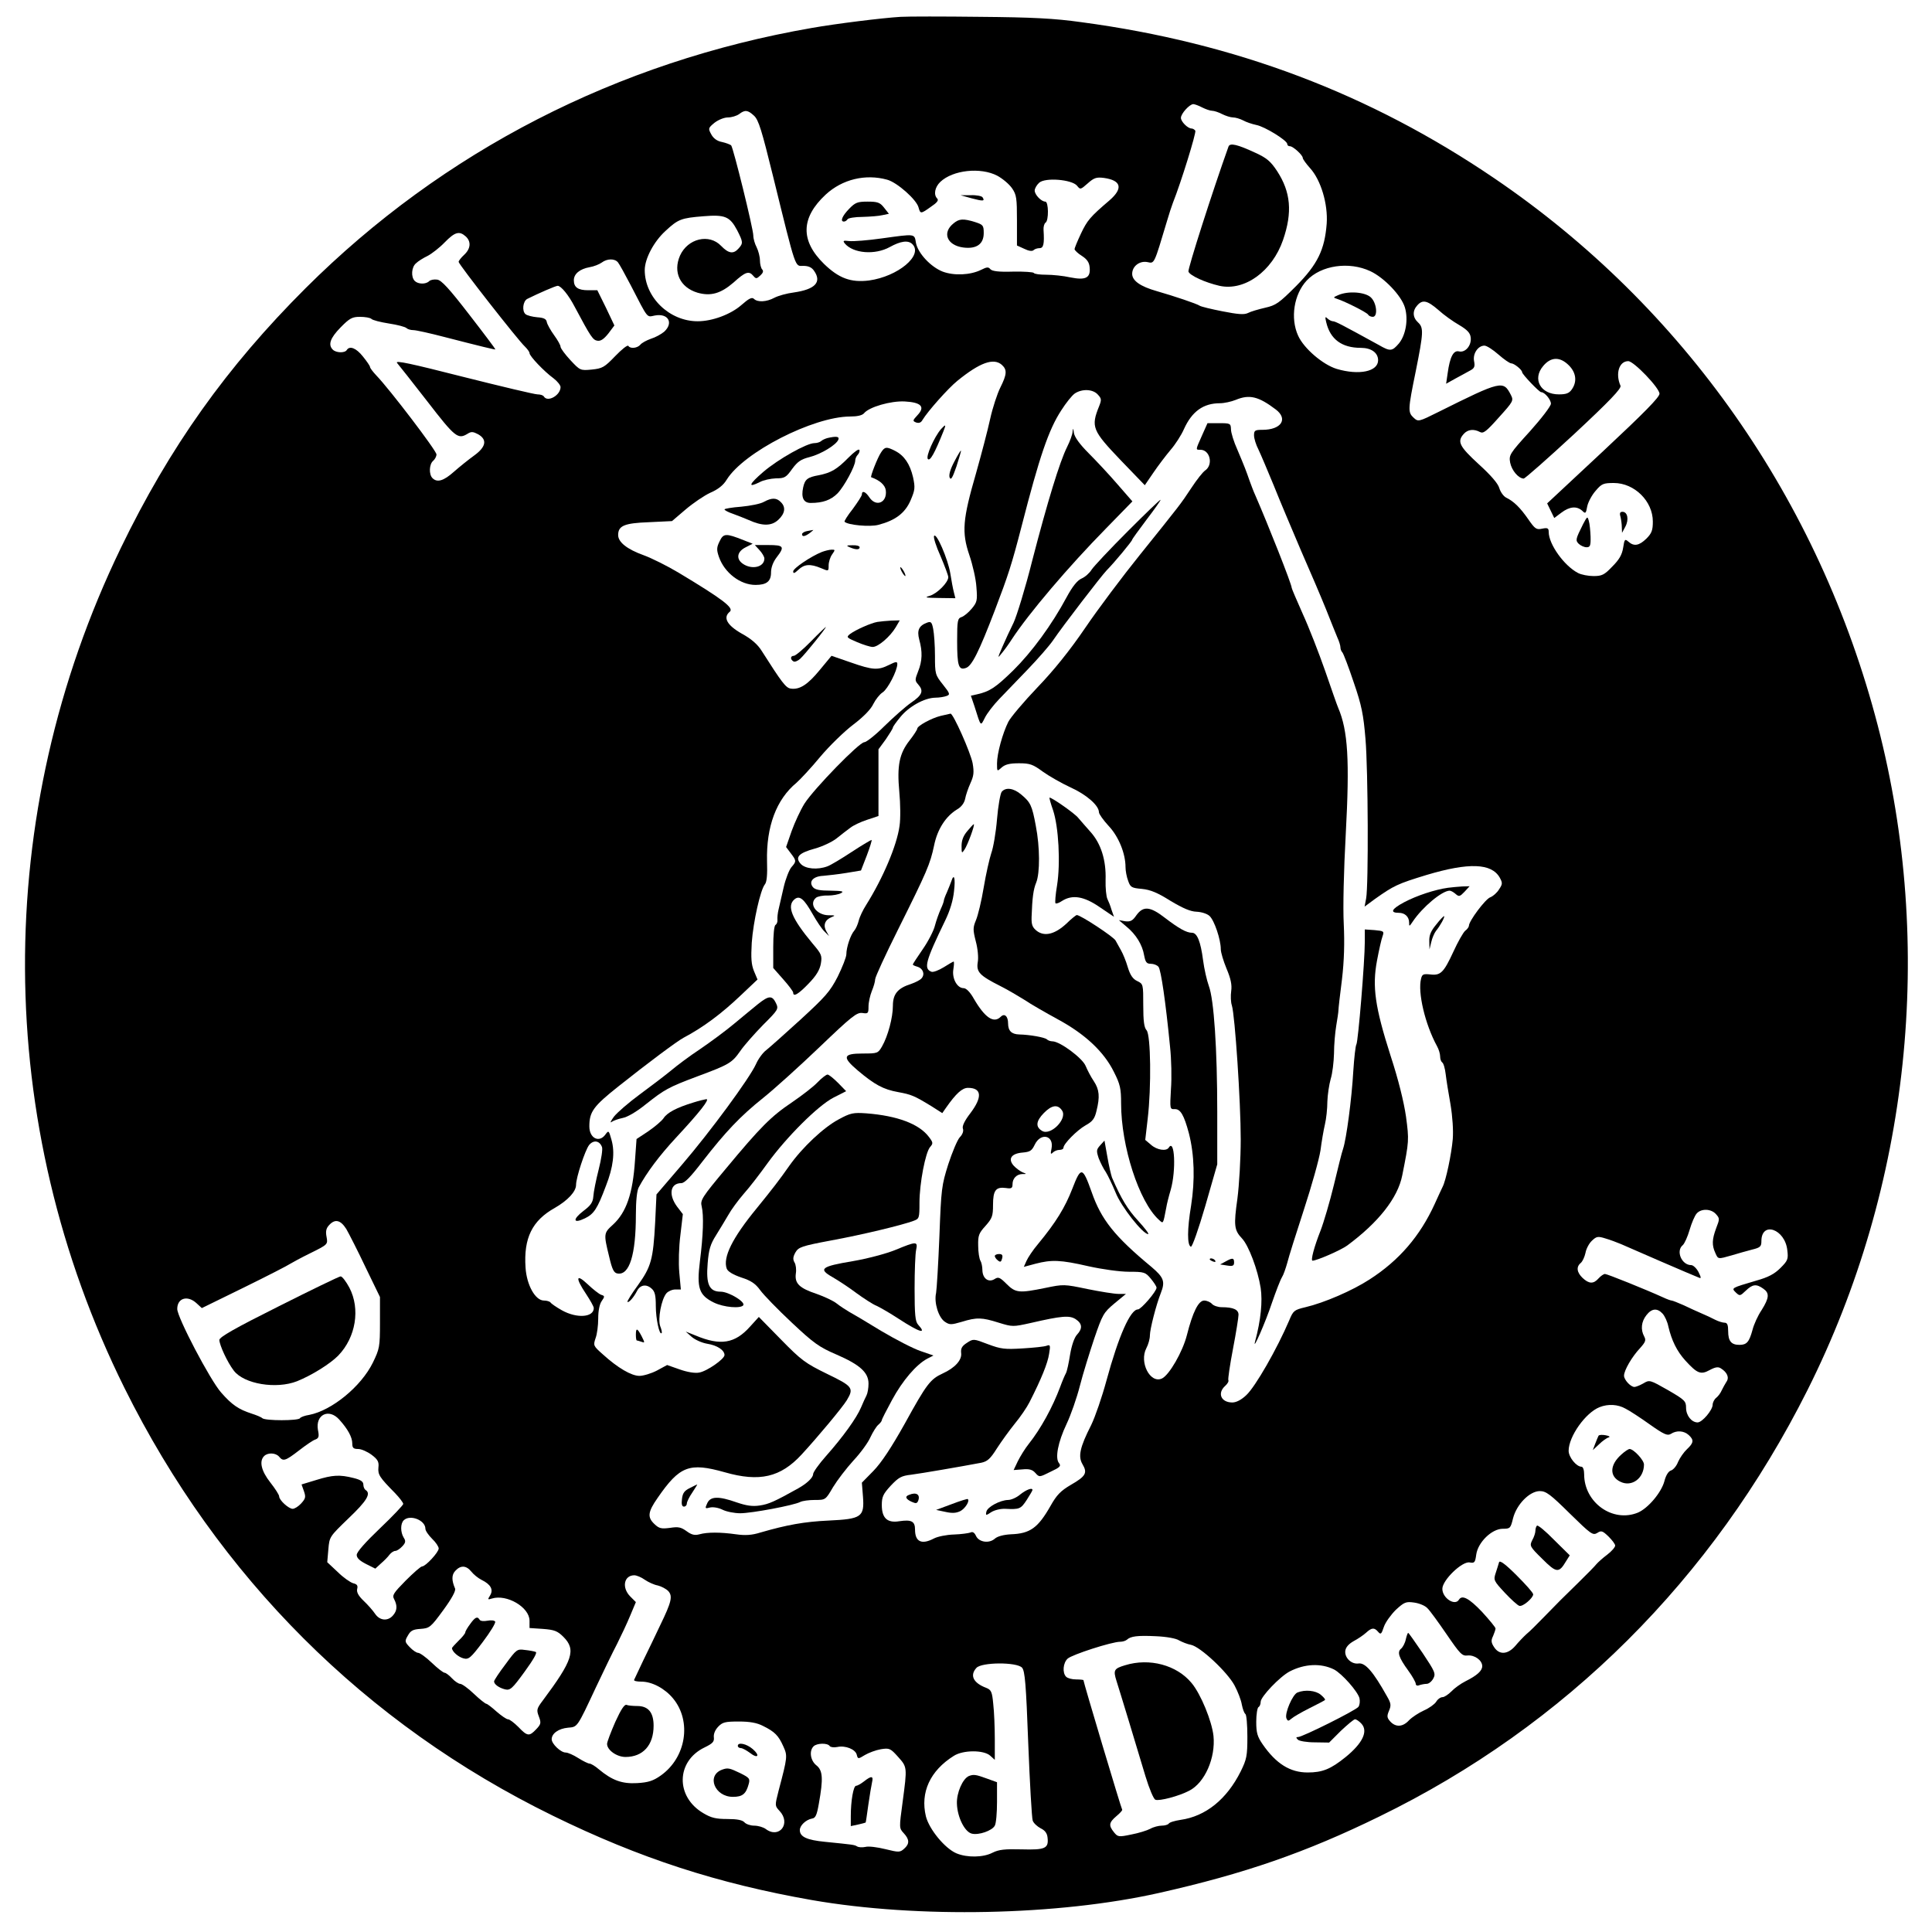 <?xml version="1.0" standalone="no"?>
<!DOCTYPE svg PUBLIC "-//W3C//DTD SVG 20010904//EN"
 "http://www.w3.org/TR/2001/REC-SVG-20010904/DTD/svg10.dtd">
<svg version="1.0" xmlns="http://www.w3.org/2000/svg"
 width="872pt" height="872pt" viewBox="0 0 872 872"
 preserveAspectRatio="xMidYMid meet">
<g transform="translate(0,872) scale(0.1,-0.1)"
fill="#000000" stroke="none">
<path d="M4065 8644 c-84 -5 -292 -31 -400 -50 -878 -152 -1665 -556 -2285
-1174 -357 -356 -615 -719 -835 -1174 -582 -1203 -576 -2596 17 -3791 424
-854 1087 -1516 1933 -1930 392 -192 743 -306 1170 -381 478 -83 1110 -70
1565 32 387 87 664 183 995 345 840 409 1505 1072 1933 1925 462 921 576 2002
317 3000 -264 1016 -876 1889 -1730 2469 -562 382 -1169 612 -1865 705 -121
17 -221 22 -455 24 -165 2 -327 2 -360 0z m1361 -409 c16 -8 36 -15 45 -15 9
0 30 -7 45 -15 16 -8 38 -15 49 -15 11 0 31 -6 45 -13 14 -8 41 -17 60 -21 38
-7 140 -70 140 -86 0 -6 5 -10 12 -10 14 0 58 -40 58 -53 0 -5 15 -26 33 -46
49 -54 81 -162 75 -250 -9 -118 -41 -184 -138 -282 -77 -77 -91 -87 -140 -98
-30 -7 -65 -17 -78 -24 -17 -8 -44 -6 -115 8 -51 10 -96 21 -102 25 -13 9
-114 43 -194 66 -74 21 -111 47 -111 78 0 34 33 60 69 53 32 -7 29 -12 89 188
8 28 20 64 26 80 36 90 106 316 101 325 -3 5 -11 10 -17 10 -17 0 -48 31 -48
48 0 19 39 62 56 62 6 0 25 -7 40 -15z m-2023 -37 c21 -19 35 -66 86 -273 106
-431 98 -405 137 -405 23 0 38 -7 48 -22 36 -51 6 -84 -91 -98 -32 -4 -71 -15
-88 -24 -35 -19 -76 -21 -92 -5 -9 9 -23 2 -57 -28 -48 -42 -131 -73 -197 -73
-128 0 -239 108 -239 231 0 51 41 129 94 177 57 53 71 58 171 66 97 8 119 -1
152 -63 27 -53 28 -59 6 -83 -23 -26 -45 -22 -78 12 -54 57 -151 34 -186 -44
-32 -74 0 -143 79 -167 60 -17 105 -4 163 46 53 48 69 54 89 30 12 -14 15 -14
32 2 12 11 15 20 8 27 -5 5 -10 24 -10 40 0 17 -7 44 -15 60 -8 15 -15 39 -15
53 0 30 -90 395 -100 407 -5 4 -23 11 -41 15 -22 4 -39 16 -49 35 -14 26 -14
28 15 52 17 13 43 24 61 24 16 0 39 7 50 15 26 20 39 19 67 -7z m1098 -271
c24 -13 54 -38 67 -57 20 -29 22 -45 22 -145 l0 -113 33 -15 c20 -10 36 -12
42 -6 5 5 17 9 27 9 18 0 22 19 18 82 -1 14 3 29 9 33 15 9 14 95 -1 95 -18 0
-48 31 -48 50 0 9 9 25 20 35 27 25 147 15 171 -13 15 -19 16 -18 48 10 29 26
40 29 73 25 79 -11 88 -47 26 -101 -88 -75 -101 -91 -129 -150 -16 -34 -29
-65 -29 -71 1 -5 15 -19 33 -30 23 -15 33 -29 35 -51 5 -48 -17 -60 -87 -46
-31 7 -80 12 -109 12 -28 0 -53 3 -56 8 -2 4 -45 7 -95 6 -64 -2 -93 2 -101
11 -9 11 -16 10 -42 -3 -49 -24 -122 -27 -173 -8 -54 21 -112 83 -121 130 -7
42 -1 41 -154 20 -63 -9 -129 -14 -147 -12 -27 3 -30 2 -20 -11 38 -45 136
-53 203 -16 49 27 83 32 102 13 50 -50 -65 -146 -196 -164 -82 -10 -136 10
-203 75 -107 105 -105 208 8 313 75 69 179 94 277 67 45 -12 134 -91 142 -126
8 -29 10 -29 56 4 27 18 36 29 28 37 -17 17 -11 51 14 75 57 54 182 67 257 28z
m-2399 -274 c25 -23 23 -55 -7 -83 -14 -13 -25 -27 -25 -32 0 -11 270 -356
299 -382 11 -11 21 -24 21 -30 0 -13 65 -82 109 -114 17 -13 31 -31 31 -39 0
-37 -58 -70 -75 -43 -3 6 -16 10 -29 10 -13 0 -164 36 -335 79 -236 60 -309
76 -299 63 8 -9 70 -88 137 -174 125 -162 138 -172 181 -146 17 11 25 10 48
-2 42 -24 36 -57 -18 -96 -25 -18 -66 -51 -91 -73 -47 -42 -76 -50 -97 -29
-17 17 -15 63 3 78 8 7 15 20 15 29 0 17 -212 295 -271 356 -16 17 -29 34 -29
39 0 4 -14 25 -32 47 -30 38 -60 50 -73 29 -9 -14 -48 -13 -63 2 -22 22 -12
52 35 100 41 42 53 48 88 48 23 0 45 -4 51 -9 5 -6 41 -15 79 -21 39 -6 74
-15 80 -21 5 -5 19 -9 31 -9 12 0 75 -14 140 -31 163 -42 229 -58 230 -56 1 1
-52 72 -118 157 -91 118 -126 156 -145 158 -14 2 -30 -1 -36 -7 -15 -15 -50
-14 -65 1 -18 18 -15 63 6 80 9 9 33 24 52 33 19 10 54 37 77 61 46 47 66 53
95 27z m687 -117 c6 -7 32 -54 57 -102 82 -159 72 -145 110 -138 60 11 85 -33
42 -73 -13 -11 -40 -26 -60 -32 -20 -7 -42 -19 -48 -27 -14 -16 -46 -19 -54
-5 -4 5 -30 -16 -59 -46 -49 -51 -58 -56 -106 -61 -52 -5 -53 -4 -97 43 -24
26 -44 53 -44 60 0 7 -13 30 -29 52 -16 22 -31 49 -33 59 -2 14 -13 20 -43 22
-22 2 -46 8 -53 14 -17 14 -12 59 8 69 48 24 128 59 137 59 15 0 49 -41 77
-95 73 -137 82 -150 103 -153 15 -2 29 8 49 33 l27 36 -38 80 -39 79 -41 0
c-46 0 -65 13 -65 45 0 29 27 51 71 59 19 3 44 13 55 21 24 18 58 19 73 1z
m3396 -40 c62 -29 140 -110 156 -164 16 -54 4 -124 -27 -162 -31 -36 -39 -37
-91 -7 -164 90 -196 107 -207 107 -6 0 -18 6 -25 13 -10 10 -11 6 -5 -18 18
-76 70 -115 156 -115 47 0 78 -22 78 -56 0 -51 -86 -69 -187 -39 -62 19 -148
92 -174 150 -36 79 -19 187 39 249 65 69 191 87 287 42z m307 -175 c24 -22 66
-52 94 -68 37 -22 50 -36 52 -57 4 -35 -24 -69 -53 -62 -25 6 -41 -25 -51 -98
l-7 -48 43 24 c23 12 53 29 66 36 19 10 22 18 17 43 -6 33 18 69 47 69 10 0
38 -18 63 -40 25 -22 51 -40 58 -40 13 0 49 -29 49 -40 0 -9 77 -90 86 -90 16
0 44 -34 44 -52 0 -11 -43 -67 -95 -125 -92 -101 -95 -107 -89 -141 7 -35 37
-71 61 -72 6 0 109 91 228 201 162 151 214 206 209 218 -24 55 -6 111 35 111
25 0 141 -121 141 -147 0 -16 -69 -86 -253 -258 l-254 -237 16 -33 16 -33 32
24 c37 28 69 31 94 9 15 -15 17 -13 23 20 4 19 21 51 38 70 27 32 35 35 82 35
93 0 176 -82 176 -174 0 -39 -5 -53 -29 -77 -33 -32 -56 -36 -81 -14 -16 14
-18 12 -24 -27 -5 -32 -18 -54 -49 -85 -36 -38 -47 -43 -85 -43 -23 0 -55 6
-70 14 -63 33 -132 130 -132 185 0 17 -5 20 -29 15 -27 -6 -33 -1 -63 42 -36
52 -65 81 -100 98 -12 6 -26 26 -31 43 -6 21 -38 58 -93 108 -87 80 -99 102
-67 137 18 20 45 23 73 8 15 -8 29 3 85 66 66 73 67 76 54 102 -34 66 -43 64
-326 -77 -90 -45 -92 -45 -112 -27 -27 25 -27 35 9 211 35 175 36 196 10 220
-24 22 -26 52 -3 77 24 27 45 22 95 -21z m589 -250 c33 -33 38 -74 13 -109
-12 -17 -25 -22 -58 -22 -83 0 -121 69 -71 128 35 42 76 43 116 3z m-2559 2
c24 -22 23 -42 -7 -102 -14 -28 -35 -92 -46 -142 -11 -51 -40 -161 -64 -246
-60 -207 -65 -265 -30 -368 15 -44 30 -109 32 -145 5 -60 3 -68 -21 -97 -15
-18 -36 -35 -46 -38 -18 -6 -20 -16 -20 -108 0 -113 7 -133 39 -122 27 8 59
72 131 260 61 160 76 206 121 380 80 312 122 436 179 523 21 33 48 67 61 76
33 22 82 20 104 -5 17 -18 17 -24 6 -52 -38 -94 -31 -110 98 -245 l108 -112
39 57 c21 31 56 77 77 102 21 24 49 67 61 95 36 79 87 116 162 116 19 0 51 7
71 15 62 26 103 16 181 -43 57 -43 25 -92 -60 -92 -34 0 -38 -3 -38 -25 0 -14
9 -43 20 -64 10 -21 41 -94 69 -162 27 -68 83 -200 123 -294 41 -93 92 -213
113 -265 20 -52 44 -109 51 -127 8 -17 14 -37 14 -45 0 -8 4 -18 9 -23 5 -6
28 -66 51 -135 36 -104 44 -147 53 -255 12 -141 14 -660 3 -720 l-7 -37 46 34
c86 61 103 69 234 109 191 57 293 53 330 -12 13 -24 13 -29 -3 -53 -9 -15 -27
-31 -40 -36 -22 -8 -96 -107 -96 -128 0 -5 -7 -16 -17 -23 -9 -8 -33 -50 -53
-94 -44 -95 -58 -109 -105 -103 -31 3 -36 1 -41 -19 -16 -62 18 -206 72 -305
8 -14 14 -35 14 -46 0 -12 4 -23 9 -27 6 -3 13 -27 16 -53 3 -26 13 -88 22
-138 9 -55 13 -116 10 -155 -6 -69 -31 -188 -46 -216 -5 -10 -21 -45 -36 -78
-66 -144 -160 -254 -294 -340 -77 -50 -204 -105 -289 -125 -50 -12 -55 -15
-73 -59 -55 -129 -153 -300 -194 -338 -22 -21 -45 -33 -63 -33 -51 0 -69 42
-32 75 11 10 17 21 14 26 -2 5 7 68 21 141 14 73 25 142 25 154 0 23 -23 34
-76 34 -17 0 -37 7 -44 15 -7 8 -23 15 -35 15 -26 0 -52 -53 -78 -156 -19 -75
-80 -181 -113 -196 -53 -24 -103 74 -70 137 9 17 16 42 16 58 0 27 28 137 49
190 21 53 14 71 -41 118 -168 139 -228 215 -271 339 -41 115 -48 116 -87 15
-33 -85 -74 -152 -155 -250 -23 -27 -46 -62 -52 -76 l-12 -27 52 14 c73 19
113 18 239 -11 63 -14 142 -25 183 -25 69 0 75 -2 99 -31 14 -17 26 -35 26
-41 0 -17 -70 -98 -84 -98 -34 0 -87 -119 -142 -321 -20 -74 -51 -164 -69
-201 -51 -100 -60 -142 -39 -177 23 -39 15 -54 -53 -93 -46 -27 -64 -46 -91
-94 -57 -100 -92 -126 -180 -129 -33 -2 -59 -9 -71 -19 -26 -24 -73 -17 -86
12 -7 15 -15 20 -25 15 -8 -3 -42 -8 -75 -9 -33 -1 -73 -9 -90 -18 -55 -29
-85 -15 -85 40 0 38 -16 46 -71 38 -54 -9 -79 14 -79 73 0 37 6 50 40 87 36
38 48 45 93 50 46 6 221 36 316 54 28 6 41 18 70 64 20 31 56 81 81 112 25 30
55 74 67 98 53 104 82 176 88 217 7 40 5 43 -11 37 -10 -4 -58 -9 -108 -12
-81 -5 -98 -3 -157 19 -65 25 -66 25 -95 6 -22 -14 -28 -25 -26 -45 5 -32 -28
-68 -83 -93 -56 -26 -72 -46 -171 -226 -61 -109 -106 -177 -142 -214 l-52 -53
5 -63 c7 -92 -7 -101 -155 -108 -109 -5 -187 -19 -308 -54 -38 -12 -68 -14
-110 -8 -71 10 -129 10 -165 0 -22 -6 -36 -2 -58 14 -25 18 -37 21 -75 15 -39
-5 -49 -3 -70 17 -33 31 -30 55 14 118 100 145 143 161 303 116 157 -45 252
-23 347 80 72 78 183 211 204 245 33 55 27 63 -89 119 -98 48 -116 61 -208
155 l-100 102 -40 -44 c-68 -76 -133 -87 -245 -40 l-45 18 27 -24 c15 -13 46
-27 70 -31 45 -7 78 -29 78 -51 0 -18 -79 -73 -114 -79 -19 -4 -54 2 -88 14
l-57 20 -46 -25 c-25 -13 -61 -24 -79 -24 -36 0 -98 36 -165 97 -43 38 -44 40
-33 73 7 18 12 58 12 89 0 35 6 65 16 79 14 20 14 23 -3 28 -10 4 -37 25 -60
47 -54 51 -57 30 -8 -43 19 -29 35 -57 35 -64 0 -42 -76 -48 -144 -10 -25 14
-48 30 -51 35 -4 5 -17 9 -30 9 -39 0 -78 70 -83 149 -9 133 30 212 132 269
59 34 96 74 96 104 0 33 41 157 59 180 20 24 47 20 58 -9 4 -9 -3 -55 -15
-102 -12 -47 -23 -102 -24 -121 -2 -27 -12 -41 -44 -65 -51 -39 -48 -60 6 -34
41 20 56 43 95 147 33 84 41 151 25 207 -12 43 -13 44 -27 25 -28 -40 -73 -18
-73 36 0 66 18 91 133 182 127 101 262 202 292 218 89 47 172 109 259 192 l75
71 -16 38 c-12 30 -14 58 -10 128 7 96 39 238 59 263 9 10 12 44 10 104 -4
157 42 280 133 355 16 14 65 66 107 117 42 50 110 116 150 146 46 35 79 69 90
93 10 20 29 44 42 52 23 15 66 98 66 128 0 12 -7 11 -37 -4 -50 -25 -73 -24
-173 11 -47 16 -86 30 -87 30 0 0 -24 -29 -53 -64 -54 -66 -91 -90 -131 -84
-22 3 -40 27 -131 170 -18 29 -46 54 -90 78 -67 38 -86 73 -54 99 20 17 -33
57 -231 176 -50 30 -122 66 -158 79 -75 27 -115 59 -115 91 0 42 28 54 139 58
l104 5 61 52 c34 29 84 63 112 76 35 15 59 34 74 59 77 124 390 284 556 285
33 0 56 5 64 15 23 28 120 56 183 53 75 -4 94 -24 58 -62 -22 -24 -23 -26 -6
-33 13 -4 22 -1 29 12 23 38 115 142 157 176 102 83 164 105 201 72z m3223
-3833 c17 -19 17 -22 1 -63 -19 -51 -20 -77 -4 -112 13 -29 11 -29 74 -11 27
8 68 20 92 26 37 9 42 14 42 38 0 92 107 55 117 -41 5 -40 2 -47 -31 -80 -27
-27 -55 -42 -109 -57 -115 -34 -113 -33 -92 -54 17 -16 19 -16 44 8 31 30 48
32 79 10 29 -20 28 -41 -7 -97 -17 -25 -35 -65 -41 -89 -15 -55 -26 -68 -59
-68 -37 0 -51 17 -51 62 0 28 -4 38 -16 38 -9 0 -28 6 -42 13 -15 8 -43 21
-62 29 -19 8 -56 25 -81 37 -25 11 -50 21 -54 21 -4 0 -21 6 -38 14 -79 36
-253 106 -263 106 -6 0 -19 -9 -29 -20 -23 -26 -43 -25 -72 2 -26 25 -30 50
-8 68 8 7 17 27 21 45 3 18 16 43 29 55 21 20 27 21 62 10 21 -6 52 -18 69
-25 33 -15 331 -144 353 -152 10 -5 9 2 -3 26 -9 17 -24 31 -33 31 -43 0 -70
64 -38 90 8 7 22 38 31 69 9 31 23 64 32 74 20 23 65 22 87 -3z m-6182 -67
c12 -21 52 -99 87 -173 l65 -134 0 -116 c0 -109 -2 -118 -32 -180 -53 -108
-185 -216 -287 -236 -20 -3 -39 -10 -42 -15 -7 -12 -157 -12 -170 0 -5 5 -27
14 -49 21 -58 19 -88 39 -137 95 -49 55 -198 339 -198 377 0 50 47 63 87 26
l24 -22 192 94 c106 52 199 100 207 106 8 5 50 28 93 49 77 38 77 39 71 72 -5
25 -2 39 11 53 27 30 52 24 78 -17z m5941 -382 c10 -11 22 -37 26 -58 15 -63
38 -111 77 -154 53 -58 69 -65 109 -43 26 14 39 16 51 8 29 -18 39 -42 25 -61
-6 -10 -16 -27 -21 -38 -5 -12 -16 -27 -25 -34 -9 -7 -16 -22 -16 -31 0 -24
-47 -80 -68 -80 -27 0 -52 31 -52 66 0 30 -6 36 -82 80 -81 46 -83 47 -111 30
-16 -9 -34 -16 -40 -16 -17 0 -47 32 -47 51 0 24 36 86 73 125 24 27 27 35 18
52 -17 31 -13 67 10 96 24 31 49 33 73 7z m-167 -429 c18 -9 67 -41 109 -71
65 -46 80 -52 95 -43 26 17 59 15 81 -5 24 -22 23 -35 -8 -64 -14 -13 -32 -39
-40 -57 -7 -19 -22 -36 -32 -39 -11 -3 -23 -21 -30 -49 -14 -51 -73 -121 -119
-141 -114 -47 -243 45 -243 173 0 19 -5 34 -12 34 -23 0 -58 43 -58 72 0 64
76 172 140 197 38 15 82 13 117 -7z m-5806 -49 c39 -43 59 -80 59 -108 0 -20
5 -25 27 -25 14 0 41 -12 60 -26 28 -21 34 -32 31 -57 -3 -33 5 -45 75 -116
20 -21 37 -43 37 -49 0 -5 -47 -55 -105 -110 -66 -63 -105 -107 -105 -120 0
-14 13 -26 42 -41 l42 -21 25 23 c14 12 32 30 39 40 7 9 19 17 26 17 7 0 21 9
32 21 15 16 16 24 6 39 -15 25 -15 63 0 78 28 28 98 1 98 -38 0 -9 14 -29 30
-45 17 -16 30 -36 30 -44 0 -17 -59 -81 -75 -81 -6 0 -39 -29 -74 -64 -55 -56
-62 -66 -52 -84 15 -29 14 -52 -6 -74 -23 -26 -59 -23 -80 8 -10 15 -33 41
-52 59 -24 23 -32 39 -29 53 4 15 0 22 -18 26 -13 4 -45 26 -70 51 l-47 44 5
58 c5 57 5 57 91 140 82 78 103 112 77 128 -5 3 -10 14 -10 24 0 14 -12 22
-44 30 -63 16 -95 14 -169 -9 l-66 -20 11 -31 c9 -26 7 -33 -13 -55 -12 -13
-29 -24 -38 -24 -18 0 -61 39 -61 56 0 7 -18 35 -40 63 -41 52 -51 96 -28 119
17 17 53 15 68 -3 18 -22 28 -19 89 28 31 24 64 47 75 50 15 6 17 14 11 43
-12 69 49 99 96 47z m5554 -424 c95 -93 104 -100 124 -88 18 12 24 10 51 -16
16 -16 30 -34 30 -41 0 -7 -16 -26 -36 -41 -20 -15 -41 -34 -48 -42 -6 -8 -42
-45 -81 -83 -81 -79 -87 -85 -158 -158 -29 -30 -64 -65 -78 -76 -13 -12 -36
-36 -50 -53 -34 -39 -72 -41 -95 -6 -14 21 -15 31 -5 51 6 14 11 29 11 34 0 5
-28 39 -61 75 -58 61 -90 78 -104 55 -18 -30 -75 7 -75 49 0 39 89 125 123
119 22 -4 25 -1 30 36 8 55 70 116 120 116 33 0 35 2 46 47 16 63 75 123 121
123 28 0 48 -15 135 -101z m-4958 -262 c10 -13 31 -30 47 -38 41 -20 54 -44
38 -70 -12 -19 -11 -20 8 -14 67 21 170 -39 170 -100 l0 -33 60 -4 c52 -4 66
-9 93 -36 58 -58 42 -106 -93 -287 -28 -37 -29 -43 -18 -72 11 -29 10 -35 -12
-58 -31 -33 -40 -32 -80 10 -19 19 -40 35 -47 35 -7 0 -30 16 -52 35 -21 19
-42 35 -46 35 -4 0 -30 20 -56 45 -26 25 -54 45 -62 45 -7 0 -24 11 -37 25
-13 14 -28 25 -33 25 -6 0 -32 20 -58 45 -26 25 -54 45 -62 45 -7 0 -24 11
-38 26 -22 23 -23 27 -8 52 12 22 23 28 57 30 41 3 46 7 103 85 38 52 57 87
53 97 -16 37 -16 62 1 80 24 26 49 25 72 -3z m783 -37 c16 -11 42 -23 59 -26
16 -4 37 -15 47 -25 21 -23 15 -49 -36 -154 -21 -44 -55 -116 -77 -160 -21
-44 -39 -83 -41 -87 -2 -5 13 -8 33 -8 48 0 106 -31 143 -76 85 -103 59 -267
-56 -348 -34 -24 -56 -31 -106 -34 -68 -4 -113 12 -174 63 -16 14 -35 25 -41
25 -6 0 -29 11 -51 25 -22 14 -47 25 -57 25 -22 0 -63 39 -63 60 0 26 31 48
73 52 44 4 40 -3 127 183 34 72 76 159 95 195 18 36 45 93 59 127 l26 62 -25
25 c-40 40 -29 96 18 96 10 0 32 -9 47 -20z m3532 -128 c11 -10 50 -64 87
-118 61 -89 70 -99 95 -96 32 3 66 -22 66 -48 0 -21 -23 -42 -75 -68 -22 -11
-51 -32 -64 -46 -14 -14 -32 -26 -40 -26 -9 0 -22 -9 -29 -21 -7 -11 -32 -29
-55 -39 -24 -11 -53 -30 -67 -44 -28 -31 -60 -33 -85 -6 -15 17 -16 24 -6 48
11 25 9 35 -9 66 -62 111 -98 152 -128 148 -32 -5 -64 26 -60 57 2 16 15 31
38 44 19 10 44 27 56 38 25 23 37 24 54 4 12 -14 15 -11 26 22 7 21 32 55 54
77 38 35 46 38 82 33 23 -3 50 -14 60 -25z m-1120 -146 c13 -7 37 -17 54 -20
42 -9 163 -122 196 -183 15 -28 30 -67 33 -87 4 -20 11 -39 16 -42 5 -3 9 -49
9 -102 0 -87 -3 -102 -30 -157 -63 -126 -158 -203 -272 -219 -26 -4 -50 -11
-53 -17 -4 -5 -18 -9 -32 -9 -13 0 -37 -6 -51 -14 -15 -8 -54 -20 -86 -26 -57
-12 -61 -11 -78 10 -25 31 -23 44 11 73 17 14 28 27 26 29 -4 4 -175 576 -175
585 0 1 -15 3 -33 3 -18 0 -38 5 -45 12 -18 18 -14 63 7 82 20 18 199 76 237
76 11 0 24 4 30 9 17 16 48 20 131 16 48 -2 92 -10 105 -19z m-709 -123 c13
-15 18 -73 28 -343 7 -179 16 -335 20 -347 4 -12 21 -27 36 -35 19 -9 29 -22
31 -41 6 -50 -10 -57 -117 -54 -76 2 -103 -1 -131 -15 -42 -22 -115 -23 -163
-3 -52 22 -123 108 -138 167 -26 108 19 206 126 273 42 27 135 27 164 1 l21
-19 0 95 c0 52 -3 123 -7 157 -5 55 -9 64 -32 73 -58 22 -75 56 -44 90 23 26
182 27 206 1z m1408 -8 c36 -19 107 -99 115 -130 3 -14 1 -31 -5 -39 -14 -17
-253 -136 -272 -136 -10 0 -10 -3 -1 -12 6 -6 40 -12 76 -12 l65 -1 53 53 c30
28 58 52 64 52 6 0 19 -9 29 -20 31 -34 5 -88 -71 -150 -68 -55 -105 -70 -172
-70 -79 0 -142 39 -203 127 -24 35 -29 52 -29 102 0 33 5 63 10 66 6 3 10 14
10 24 0 23 87 114 131 137 68 35 141 38 200 9z m-2577 -255 c53 -26 70 -44 91
-91 20 -44 20 -47 -21 -202 -17 -67 -17 -67 4 -90 54 -57 -1 -128 -62 -82 -11
8 -34 15 -52 15 -17 0 -37 7 -44 15 -9 10 -32 15 -77 15 -51 0 -73 5 -108 26
-127 74 -124 235 5 297 37 18 44 26 42 45 -2 15 5 33 19 48 20 21 31 24 94 24
50 0 82 -6 109 -20z m301 -91 c4 -5 19 -7 34 -4 36 8 82 -10 88 -35 5 -20 6
-20 37 -1 17 10 49 22 72 26 38 6 43 4 77 -34 42 -47 42 -46 21 -204 -16 -118
-16 -118 5 -141 26 -28 27 -48 2 -70 -19 -17 -24 -17 -85 -2 -36 9 -76 14 -90
10 -14 -3 -30 -2 -37 2 -13 8 -17 8 -145 21 -83 8 -114 23 -114 53 0 21 28 47
55 52 16 2 22 16 31 68 20 112 18 149 -11 172 -27 21 -34 65 -13 86 15 15 64
16 73 1z"/>
<path d="M5545 8059 c-72 -201 -185 -554 -181 -565 7 -18 75 -49 140 -64 113
-25 238 65 287 207 43 125 35 216 -27 311 -29 44 -47 59 -97 82 -82 38 -115
46 -122 29z"/>
<path d="M4385 7825 c53 -14 61 -13 50 4 -3 6 -27 11 -53 10 l-47 0 50 -14z"/>
<path d="M3832 7777 c-31 -32 -41 -57 -23 -57 6 0 13 5 16 10 3 6 34 11 68 11
34 1 75 4 90 8 l29 6 -22 28 c-18 23 -29 27 -74 27 -46 0 -56 -4 -84 -33z"/>
<path d="M4304 7712 c-53 -42 -30 -99 43 -109 60 -8 93 15 93 65 0 35 -3 38
-40 50 -52 16 -71 15 -96 -6z"/>
<path d="M6040 7388 c-23 -10 -24 -11 -5 -17 37 -12 134 -61 140 -71 3 -6 13
-10 21 -10 24 0 18 63 -9 88 -26 24 -102 30 -147 10z"/>
<path d="M7314 6388 c3 -13 6 -34 6 -48 l1 -25 15 28 c17 32 10 67 -13 67 -11
0 -14 -6 -9 -22z"/>
<path d="M7145 6354 c-34 -68 -35 -73 -19 -89 9 -8 24 -15 35 -15 16 0 19 7
18 48 -1 26 -4 58 -8 71 -6 22 -7 21 -26 -15z"/>
<path d="M5425 6754 c-30 -67 -29 -64 -7 -64 43 0 59 -67 22 -93 -11 -7 -39
-43 -62 -78 -51 -77 -49 -74 -233 -303 -79 -98 -190 -246 -247 -330 -68 -100
-141 -191 -216 -269 -62 -65 -121 -135 -131 -155 -26 -52 -51 -143 -51 -188 0
-37 0 -37 21 -18 16 14 36 19 78 19 50 0 63 -5 108 -38 28 -20 84 -52 125 -71
73 -33 128 -82 128 -112 0 -8 20 -36 44 -62 45 -48 76 -124 76 -186 0 -16 5
-44 12 -62 10 -29 16 -32 62 -36 39 -4 70 -17 129 -54 57 -34 90 -48 117 -49
23 -1 48 -9 59 -19 22 -20 51 -107 51 -150 0 -15 12 -54 26 -88 19 -45 25 -73
21 -101 -3 -21 -2 -51 3 -65 14 -45 40 -436 40 -604 0 -87 -7 -207 -15 -268
-17 -121 -15 -142 21 -180 30 -32 71 -141 84 -223 9 -61 1 -144 -25 -241 -14
-53 48 89 76 174 18 52 38 104 45 115 7 11 17 40 24 65 6 25 40 133 75 240 35
107 69 228 75 268 5 39 14 92 20 117 6 25 11 71 11 103 1 31 8 77 15 102 8 25
14 77 15 115 0 39 5 95 10 125 5 30 10 62 10 70 0 8 7 71 16 140 10 85 12 165
8 250 -4 73 0 241 9 405 18 334 10 467 -34 570 -5 11 -31 86 -59 167 -28 80
-73 196 -101 257 -27 61 -50 114 -50 118 0 16 -106 284 -164 417 -8 17 -19 47
-26 66 -16 46 -22 62 -55 140 -16 35 -29 77 -29 92 -1 27 -3 28 -54 28 l-52 0
-25 -56z"/>
<path d="M4247 6783 c-30 -35 -70 -124 -59 -135 10 -10 30 25 70 125 13 32 11
34 -11 10z"/>
<path d="M4841 6772 c0 -12 -12 -44 -25 -70 -33 -66 -88 -246 -157 -512 -31
-124 -70 -250 -84 -280 -15 -30 -38 -80 -51 -110 -22 -51 -22 -53 -4 -30 12
14 33 43 47 65 76 116 254 326 426 501 l118 121 -68 78 c-37 43 -96 106 -130
140 -40 40 -63 72 -66 91 -3 22 -4 24 -6 6z"/>
<path d="M3735 6743 c-11 -3 -24 -9 -29 -14 -6 -5 -19 -9 -30 -9 -35 0 -163
-72 -231 -130 -65 -56 -72 -74 -16 -46 16 9 49 16 73 17 39 0 46 4 73 42 25
34 40 44 79 54 51 13 121 55 130 79 5 14 -9 16 -49 7z"/>
<path d="M3830 6655 c-52 -53 -79 -69 -135 -80 -50 -9 -62 -18 -70 -55 -10
-46 2 -70 34 -70 55 0 91 13 121 43 30 31 80 123 80 148 0 8 5 20 11 26 6 6
10 16 8 22 -3 7 -24 -9 -49 -34z"/>
<path d="M3976 6677 c-15 -22 -49 -109 -44 -111 40 -14 63 -36 66 -59 7 -56
-44 -77 -74 -32 -17 26 -34 33 -34 13 0 -6 -19 -35 -41 -65 -23 -29 -40 -56
-37 -58 15 -15 114 -24 152 -14 77 20 121 53 146 111 20 47 21 57 11 104 -14
60 -40 98 -81 119 -39 20 -47 19 -64 -8z"/>
<path d="M4307 6636 c-18 -34 -25 -59 -21 -71 6 -14 13 -2 31 50 12 38 22 70
20 71 -1 2 -15 -21 -30 -50z"/>
<path d="M3448 6455 c-15 -9 -61 -18 -103 -22 -41 -3 -75 -9 -75 -12 0 -4 17
-13 38 -20 20 -7 52 -20 71 -28 62 -28 103 -28 134 1 30 28 35 57 11 80 -19
20 -41 20 -76 1z"/>
<path d="M5089 6321 c-80 -80 -153 -158 -162 -172 -9 -15 -29 -33 -45 -40 -19
-8 -41 -35 -67 -83 -68 -127 -158 -249 -242 -332 -80 -78 -106 -95 -164 -108
l-27 -6 16 -47 c30 -95 27 -92 47 -53 9 19 39 58 65 85 27 28 85 88 130 135
45 47 96 105 113 130 44 65 218 291 242 316 34 34 115 132 115 138 0 3 30 44
66 92 36 47 64 87 62 88 -2 2 -69 -63 -149 -143z"/>
<path d="M3643 6323 c-13 -2 -23 -9 -23 -14 0 -13 13 -11 36 6 10 8 17 14 14
13 -3 0 -15 -3 -27 -5z"/>
<path d="M3248 6277 c-14 -28 -14 -39 -3 -71 25 -71 96 -126 165 -126 50 0 70
16 70 56 0 22 9 47 25 68 38 49 33 56 -37 56 l-61 0 21 -23 c12 -13 22 -30 22
-38 0 -39 -57 -52 -98 -23 -31 22 -25 55 14 74 l31 16 -41 16 c-80 32 -91 31
-108 -5z"/>
<path d="M4216 6301 c-4 -6 9 -47 29 -91 19 -45 35 -87 35 -95 0 -24 -50 -74
-83 -84 -27 -8 -20 -9 42 -10 l73 -1 -7 28 c-4 15 -11 53 -16 85 -11 65 -63
185 -73 168z"/>
<path d="M3835 6250 c28 -12 45 -12 45 0 0 6 -15 10 -32 9 -28 0 -30 -2 -13
-9z"/>
<path d="M3710 6229 c-50 -20 -130 -74 -130 -88 0 -11 6 -9 23 7 27 26 54 28
102 8 35 -15 35 -15 35 12 0 15 7 38 16 50 14 20 14 22 -3 21 -10 0 -29 -5
-43 -10z"/>
<path d="M4070 6140 c6 -11 13 -20 16 -20 2 0 0 9 -6 20 -6 11 -13 20 -16 20
-2 0 0 -9 6 -20z"/>
<path d="M3960 5913 c-29 -5 -97 -35 -124 -55 -17 -14 -15 -16 32 -36 28 -12
60 -22 71 -22 25 0 79 47 104 89 l18 31 -38 -1 c-21 -1 -49 -4 -63 -6z"/>
<path d="M4185 5910 c-38 -14 -47 -35 -36 -77 15 -54 14 -96 -5 -143 -15 -38
-15 -42 0 -59 26 -29 19 -48 -31 -82 -26 -18 -80 -66 -121 -106 -40 -40 -82
-73 -91 -73 -23 0 -227 -210 -270 -277 -18 -29 -44 -85 -58 -124 l-25 -72 21
-28 c26 -34 26 -37 3 -63 -10 -12 -26 -52 -35 -91 -9 -38 -19 -83 -23 -100 -4
-16 -6 -37 -5 -47 1 -9 -3 -19 -9 -23 -6 -3 -10 -45 -10 -100 l0 -94 45 -51
c25 -28 45 -55 45 -60 0 -21 23 -8 70 41 35 36 50 62 55 90 6 36 3 43 -38 91
-94 113 -117 169 -81 199 23 19 43 2 82 -67 18 -32 42 -68 54 -79 l20 -20 -12
21 c-16 27 -7 52 22 64 20 8 19 9 -13 9 -54 1 -90 51 -56 79 7 6 31 11 54 10
22 0 49 5 59 11 15 8 5 10 -47 11 -48 0 -70 4 -80 16 -20 25 1 49 47 51 21 2
68 7 104 13 l66 11 26 67 c14 37 24 69 22 71 -1 1 -41 -22 -88 -53 -47 -31
-97 -61 -111 -66 -45 -17 -100 -12 -121 11 -27 30 -9 49 64 69 33 9 78 30 98
46 20 16 48 38 62 48 14 11 48 27 76 36 l51 17 0 150 0 151 33 45 c17 25 32
49 32 53 0 4 15 25 34 48 38 47 108 86 157 87 19 0 42 4 52 8 16 6 15 11 -17
51 -35 44 -36 48 -36 130 0 47 -4 101 -8 121 -6 31 -10 35 -27 29z"/>
<path d="M3660 5825 c-35 -36 -70 -65 -77 -65 -16 0 -17 -16 -2 -25 5 -4 19 1
31 12 20 18 121 143 115 143 -1 0 -32 -29 -67 -65z"/>
<path d="M4246 5489 c-41 -10 -106 -45 -106 -58 0 -4 -15 -28 -34 -52 -47 -60
-58 -114 -47 -233 5 -53 6 -122 1 -154 -12 -88 -75 -236 -151 -357 -14 -22
-29 -53 -33 -70 -4 -16 -13 -37 -20 -45 -17 -19 -36 -76 -36 -107 0 -13 -18
-58 -39 -101 -35 -68 -56 -91 -168 -194 -70 -64 -140 -126 -155 -138 -15 -11
-36 -40 -46 -63 -29 -64 -207 -306 -335 -455 l-114 -133 -6 -127 c-9 -167 -18
-199 -78 -283 -28 -38 -49 -72 -47 -75 6 -5 28 20 43 49 14 28 42 33 66 11 15
-13 19 -31 19 -79 0 -56 16 -132 26 -122 3 2 0 16 -6 31 -12 32 5 122 28 149
8 9 26 17 40 17 l25 0 -7 76 c-4 45 -2 116 5 170 l11 94 -26 34 c-40 54 -31
106 19 106 15 0 43 29 95 97 105 135 171 205 275 288 50 40 164 143 255 230
144 138 167 156 192 153 26 -4 28 -2 28 29 0 19 7 50 15 70 8 19 15 43 15 53
0 10 47 112 104 226 130 261 144 293 162 378 15 74 53 132 104 163 18 10 32
28 36 47 3 17 14 49 24 71 15 33 17 49 10 90 -9 48 -88 226 -100 224 -3 -1
-23 -5 -44 -10z"/>
<path d="M4521 5146 c-6 -8 -16 -63 -21 -123 -5 -61 -17 -130 -26 -154 -8 -24
-24 -94 -34 -154 -10 -61 -26 -127 -35 -148 -14 -34 -14 -43 -1 -95 9 -33 13
-74 9 -95 -7 -44 8 -60 101 -107 32 -16 81 -45 110 -63 28 -19 96 -58 151 -88
122 -66 208 -146 253 -238 28 -55 32 -75 32 -141 0 -194 81 -444 170 -525 21
-19 19 -23 34 55 2 14 11 50 20 80 25 88 18 234 -9 190 -11 -17 -53 -11 -80
13 l-26 22 11 95 c17 143 14 379 -5 400 -11 12 -15 41 -15 113 0 94 0 96 -27
109 -20 9 -32 27 -43 63 -8 28 -22 61 -30 75 -8 14 -19 34 -25 45 -9 17 -158
115 -175 115 -3 0 -25 -17 -47 -39 -52 -48 -98 -59 -133 -33 -20 16 -25 27
-24 63 3 87 8 125 21 156 17 43 17 159 -2 256 -17 92 -24 106 -66 141 -34 29
-70 34 -88 12z"/>
<path d="M4753 5063 c25 -75 34 -238 18 -339 -7 -41 -10 -78 -7 -81 3 -3 17 2
30 11 46 29 98 21 169 -28 l65 -44 -11 31 c-5 18 -14 40 -19 50 -5 11 -9 49
-8 85 3 90 -21 164 -67 216 -21 24 -46 52 -56 64 -14 19 -118 92 -130 92 -2 0
5 -26 16 -57z"/>
<path d="M4366 4969 c-18 -21 -26 -42 -26 -67 0 -34 1 -35 13 -17 14 20 49
115 42 115 -2 0 -15 -14 -29 -31z"/>
<path d="M4294 4743 c-4 -10 -12 -32 -20 -50 -8 -17 -14 -34 -14 -38 0 -4 -6
-21 -14 -38 -8 -18 -20 -51 -26 -74 -5 -22 -30 -71 -55 -107 -25 -36 -45 -67
-45 -69 0 -3 9 -7 20 -10 25 -7 36 -33 20 -52 -6 -8 -28 -19 -48 -26 -60 -19
-82 -45 -82 -99 0 -52 -22 -136 -49 -183 -18 -31 -20 -32 -87 -32 -90 0 -94
-16 -22 -77 76 -64 115 -85 181 -97 60 -11 73 -16 153 -65 l47 -30 16 23 c46
66 74 91 100 91 62 0 66 -41 11 -114 -27 -35 -38 -59 -34 -70 4 -10 -1 -26
-14 -39 -11 -12 -34 -67 -52 -122 -30 -95 -32 -111 -40 -325 -5 -124 -12 -239
-15 -256 -10 -43 11 -111 40 -130 21 -14 28 -14 76 0 68 21 91 20 167 -4 62
-19 64 -19 145 -1 139 32 174 35 202 17 30 -20 32 -42 6 -70 -12 -13 -24 -48
-31 -89 -6 -38 -14 -76 -19 -85 -5 -9 -17 -37 -26 -62 -34 -91 -87 -188 -141
-256 -17 -21 -39 -57 -50 -79 l-19 -40 40 3 c30 3 45 -1 58 -16 18 -20 18 -20
68 5 43 20 49 26 39 39 -19 22 -5 95 34 177 19 40 46 117 60 172 14 55 44 151
65 214 37 108 42 117 91 158 l52 43 -34 0 c-18 0 -81 10 -140 22 -105 22 -108
22 -190 5 -118 -24 -134 -23 -175 18 -30 30 -37 33 -54 22 -27 -17 -54 2 -55
40 0 16 -4 35 -9 43 -5 8 -10 39 -10 68 -1 46 3 56 33 89 30 34 34 44 34 95 0
66 13 82 58 76 25 -4 30 -1 30 17 0 26 18 45 44 46 21 0 21 0 1 8 -11 5 -29
18 -40 30 -27 31 -10 55 41 59 33 3 41 8 54 35 27 57 88 43 76 -17 -5 -24 -4
-28 6 -18 7 7 20 12 30 12 10 0 18 4 18 10 0 17 61 79 100 101 31 17 41 30 49
65 16 64 13 96 -12 134 -13 19 -29 50 -37 69 -14 35 -116 111 -150 111 -9 0
-20 4 -25 9 -10 9 -77 21 -125 22 -34 1 -50 16 -50 50 0 32 -16 47 -33 30 -32
-32 -72 -4 -122 82 -17 30 -34 47 -46 47 -29 0 -53 44 -46 85 3 19 4 35 1 35
-2 0 -23 -12 -45 -26 -23 -14 -47 -23 -55 -20 -36 14 -27 47 62 231 22 45 36
92 40 133 7 59 0 82 -12 45z m500 -1036 c24 -38 -53 -115 -91 -91 -30 18 -27
44 8 80 36 37 64 41 83 11z"/>
<path d="M6535 4713 c-58 -8 -140 -35 -197 -65 -58 -31 -66 -48 -24 -48 27 0
46 -18 46 -44 0 -19 1 -18 16 4 44 66 133 140 167 140 6 0 18 -7 27 -15 15
-13 19 -12 40 10 l23 25 -34 -1 c-19 -1 -47 -4 -64 -6z"/>
<path d="M5129 4589 c-17 -25 -27 -30 -51 -27 l-28 5 34 -29 c43 -35 72 -82
80 -130 6 -31 11 -38 30 -38 13 0 29 -6 35 -14 11 -14 32 -156 52 -361 6 -55
8 -141 4 -191 -5 -89 -5 -91 17 -90 26 1 42 -27 64 -109 25 -98 28 -211 10
-326 -18 -108 -18 -180 -1 -186 6 -2 35 81 65 184 l54 188 0 235 c0 287 -15
509 -38 570 -9 25 -21 77 -26 116 -11 85 -27 124 -50 124 -25 0 -59 19 -123
68 -66 51 -97 54 -128 11z"/>
<path d="M6483 4548 c-25 -30 -33 -49 -32 -77 l1 -36 8 33 c4 18 14 41 21 50
19 23 41 63 37 67 -2 1 -18 -15 -35 -37z"/>
<path d="M6160 4470 c0 -89 -30 -451 -38 -464 -4 -6 -10 -60 -14 -121 -7 -124
-31 -305 -46 -350 -6 -16 -24 -91 -42 -165 -18 -74 -45 -166 -60 -205 -29 -73
-45 -135 -36 -135 19 0 127 47 156 68 141 104 229 215 249 317 31 155 31 159
17 265 -10 68 -34 166 -70 276 -70 219 -83 311 -61 428 9 48 20 97 25 110 8
23 6 24 -36 28 l-44 3 0 -55z"/>
<path d="M3421 4188 c-22 -18 -71 -58 -108 -89 -37 -31 -106 -82 -153 -114
-47 -31 -107 -76 -134 -99 -27 -22 -90 -70 -139 -106 -49 -36 -101 -81 -116
-100 -14 -19 -19 -30 -11 -24 8 6 31 14 50 18 22 4 63 28 105 62 85 67 100 76
233 126 143 53 156 61 193 114 17 25 64 78 103 118 69 69 71 72 58 99 -17 35
-32 34 -81 -5z"/>
<path d="M3689 3834 c-18 -19 -70 -59 -114 -89 -94 -63 -142 -111 -299 -300
-108 -129 -116 -142 -109 -170 10 -41 7 -130 -8 -248 -15 -121 -4 -153 63
-186 45 -22 122 -28 133 -12 9 16 -67 61 -102 61 -52 0 -67 33 -59 128 5 62
12 86 38 127 17 28 42 68 55 91 12 22 44 66 70 96 27 30 75 93 108 139 85 117
227 259 297 295 l57 29 -36 37 c-21 21 -42 38 -48 38 -6 0 -27 -16 -46 -36z"/>
<path d="M3130 3744 c-76 -23 -119 -46 -135 -71 -9 -13 -40 -39 -69 -59 l-53
-35 -7 -97 c-10 -150 -39 -234 -100 -290 -41 -37 -42 -41 -17 -142 14 -61 22
-76 39 -78 53 -8 82 85 82 265 0 63 5 110 13 124 36 67 93 143 168 224 107
115 154 175 137 174 -7 -1 -33 -7 -58 -15z"/>
<path d="M3784 3667 c-67 -36 -162 -125 -221 -208 -44 -63 -78 -107 -148 -193
-110 -134 -153 -221 -135 -272 5 -13 28 -27 66 -40 44 -14 64 -28 85 -57 15
-21 79 -87 142 -146 100 -94 124 -111 203 -145 106 -46 144 -81 144 -131 0
-20 -4 -43 -9 -53 -5 -9 -16 -34 -25 -55 -20 -47 -80 -131 -158 -219 -32 -36
-58 -73 -58 -81 0 -16 -27 -42 -68 -65 -106 -59 -132 -71 -173 -77 -33 -5 -60
-1 -104 14 -82 29 -119 28 -133 -4 -11 -24 -10 -25 13 -19 14 3 38 -1 56 -10
18 -9 54 -16 80 -16 52 0 243 36 271 51 10 5 39 9 66 9 48 0 48 0 82 58 19 31
60 85 92 120 32 34 67 82 77 106 11 23 27 49 36 56 8 7 15 16 15 20 0 4 21 45
46 91 48 89 110 160 158 186 l29 15 -58 20 c-33 11 -112 52 -178 91 -65 40
-131 79 -146 87 -15 9 -40 25 -55 37 -15 12 -56 31 -90 43 -78 26 -100 47 -94
92 3 18 0 41 -6 50 -8 14 -7 25 4 45 14 24 27 29 160 54 142 26 324 70 374 89
25 9 26 13 26 81 0 88 27 228 48 252 14 16 14 20 -5 45 -44 59 -142 96 -283
107 -59 4 -71 2 -126 -28z"/>
<path d="M4966 3551 c-18 -20 -18 -25 -7 -59 8 -20 22 -48 32 -62 9 -14 29
-56 44 -92 25 -64 123 -188 147 -188 6 0 -15 27 -45 60 -47 51 -76 98 -118
195 -4 11 -14 53 -21 94 l-13 73 -19 -21z"/>
<path d="M4040 3078 c-42 -17 -126 -39 -190 -50 -144 -24 -158 -35 -93 -72 26
-15 75 -47 108 -72 33 -24 74 -51 92 -58 17 -8 62 -34 100 -59 94 -61 128 -71
87 -26 -13 14 -16 44 -16 163 0 79 3 158 7 175 8 39 2 39 -95 -1z"/>
<path d="M4490 3051 c0 -5 6 -14 14 -20 11 -9 15 -7 19 9 4 15 0 20 -14 20
-10 0 -19 -4 -19 -9z"/>
<path d="M5460 3036 c0 -2 7 -7 16 -10 8 -3 12 -2 9 4 -6 10 -25 14 -25 6z"/>
<path d="M5531 3026 l-24 -13 32 -5 c25 -4 31 -1 31 14 0 21 -7 22 -39 4z"/>
<path d="M2870 2695 c0 -14 2 -25 4 -25 2 0 12 -3 21 -6 16 -6 16 -5 1 25 -20
38 -26 39 -26 6z"/>
<path d="M3114 2004 c-25 -12 -33 -23 -36 -50 -3 -23 0 -34 9 -34 7 0 13 6 13
14 0 7 11 30 25 50 13 20 23 36 22 36 -1 0 -16 -7 -33 -16z"/>
<path d="M4605 1975 c-16 -14 -41 -25 -55 -25 -37 -1 -94 -32 -98 -53 -4 -18
-2 -18 22 -2 14 9 42 16 63 15 65 -3 70 -1 97 40 14 22 26 42 26 45 0 12 -27
2 -55 -20z"/>
<path d="M4103 1973 c-20 -7 -15 -19 11 -31 20 -9 25 -8 30 4 11 28 -8 41 -41
27z"/>
<path d="M4295 1931 l-70 -26 43 -9 c31 -7 49 -5 67 4 22 12 43 46 33 54 -1 2
-34 -8 -73 -23z"/>
<path d="M1258 2824 c-198 -99 -268 -139 -268 -152 1 -24 36 -100 65 -138 46
-61 192 -85 286 -48 67 27 150 79 186 116 79 82 100 210 50 306 -15 28 -33 52
-40 51 -6 0 -132 -61 -279 -135z"/>
<path d="M7215 2240 c-2 -4 -9 -20 -15 -36 l-11 -29 28 26 c15 15 35 29 43 31
9 3 4 7 -13 10 -15 3 -29 2 -32 -2z"/>
<path d="M7319 2156 c-54 -47 -56 -100 -5 -124 51 -25 106 16 106 78 0 20 -47
70 -65 70 -5 0 -22 -11 -36 -24z"/>
<path d="M6937 1834 c-4 -4 -7 -14 -7 -23 0 -9 -6 -28 -14 -42 -13 -26 -12
-29 45 -85 64 -64 75 -65 107 -11 l17 27 -71 70 c-38 39 -73 68 -77 64z"/>
<path d="M6766 1669 c-2 -8 -9 -29 -15 -48 -11 -33 -9 -36 41 -90 29 -31 59
-58 66 -59 16 -4 62 36 62 52 0 7 -34 45 -75 86 -50 50 -76 69 -79 59z"/>
<path d="M2122 1390 c-12 -16 -22 -33 -22 -38 0 -4 -13 -21 -30 -37 -16 -16
-30 -31 -30 -34 1 -16 29 -40 52 -46 23 -6 32 1 87 74 34 45 59 86 56 92 -4 6
-19 7 -35 4 -16 -3 -31 -2 -35 4 -10 17 -20 13 -43 -19z"/>
<path d="M2282 1209 c-29 -38 -52 -73 -52 -78 0 -13 22 -29 50 -36 23 -5 32 3
88 80 40 55 58 87 50 89 -7 3 -29 7 -49 9 -35 5 -38 3 -87 -64z"/>
<path d="M2777 948 c-20 -46 -37 -90 -37 -99 0 -28 44 -59 83 -59 79 0 127 53
127 141 0 60 -24 89 -74 89 -19 0 -41 2 -48 5 -9 4 -25 -20 -51 -77z"/>
<path d="M6345 1321 c-3 -16 -13 -35 -21 -42 -19 -15 -11 -40 32 -99 19 -26
34 -53 34 -60 0 -7 7 -10 16 -6 9 3 24 6 33 6 10 0 23 11 30 24 12 22 8 31
-48 115 -34 50 -63 91 -65 91 -3 0 -7 -13 -11 -29z"/>
<path d="M5078 1204 c-50 -15 -54 -22 -39 -70 5 -16 30 -96 55 -179 25 -82 59
-196 76 -252 17 -56 37 -104 45 -106 17 -7 106 16 153 41 70 36 119 148 109
247 -7 66 -57 189 -99 239 -67 81 -190 114 -300 80z"/>
<path d="M4373 704 c-28 -12 -56 -76 -54 -125 2 -61 35 -127 67 -135 31 -8 92
13 104 36 6 10 10 59 10 107 l0 89 -47 17 c-49 18 -59 19 -80 11z"/>
<path d="M5856 1081 c-22 -9 -58 -93 -50 -116 6 -14 9 -14 23 -2 9 8 45 29 81
47 36 18 67 34 70 37 3 3 -6 13 -19 24 -23 19 -70 24 -105 10z"/>
<path d="M3330 840 c0 -5 6 -10 14 -10 7 0 25 -10 40 -21 37 -29 48 -13 13 17
-28 24 -67 32 -67 14z"/>
<path d="M3260 733 c-73 -26 -35 -123 48 -123 43 0 59 13 71 57 7 25 4 29 -38
50 -48 23 -56 25 -81 16z"/>
<path d="M3900 680 c-14 -11 -30 -20 -36 -20 -12 0 -24 -67 -24 -137 l0 -45
33 7 c17 4 33 8 34 9 1 0 6 36 12 79 6 43 14 89 17 103 7 29 -3 30 -36 4z"/>
</g>
</svg>
